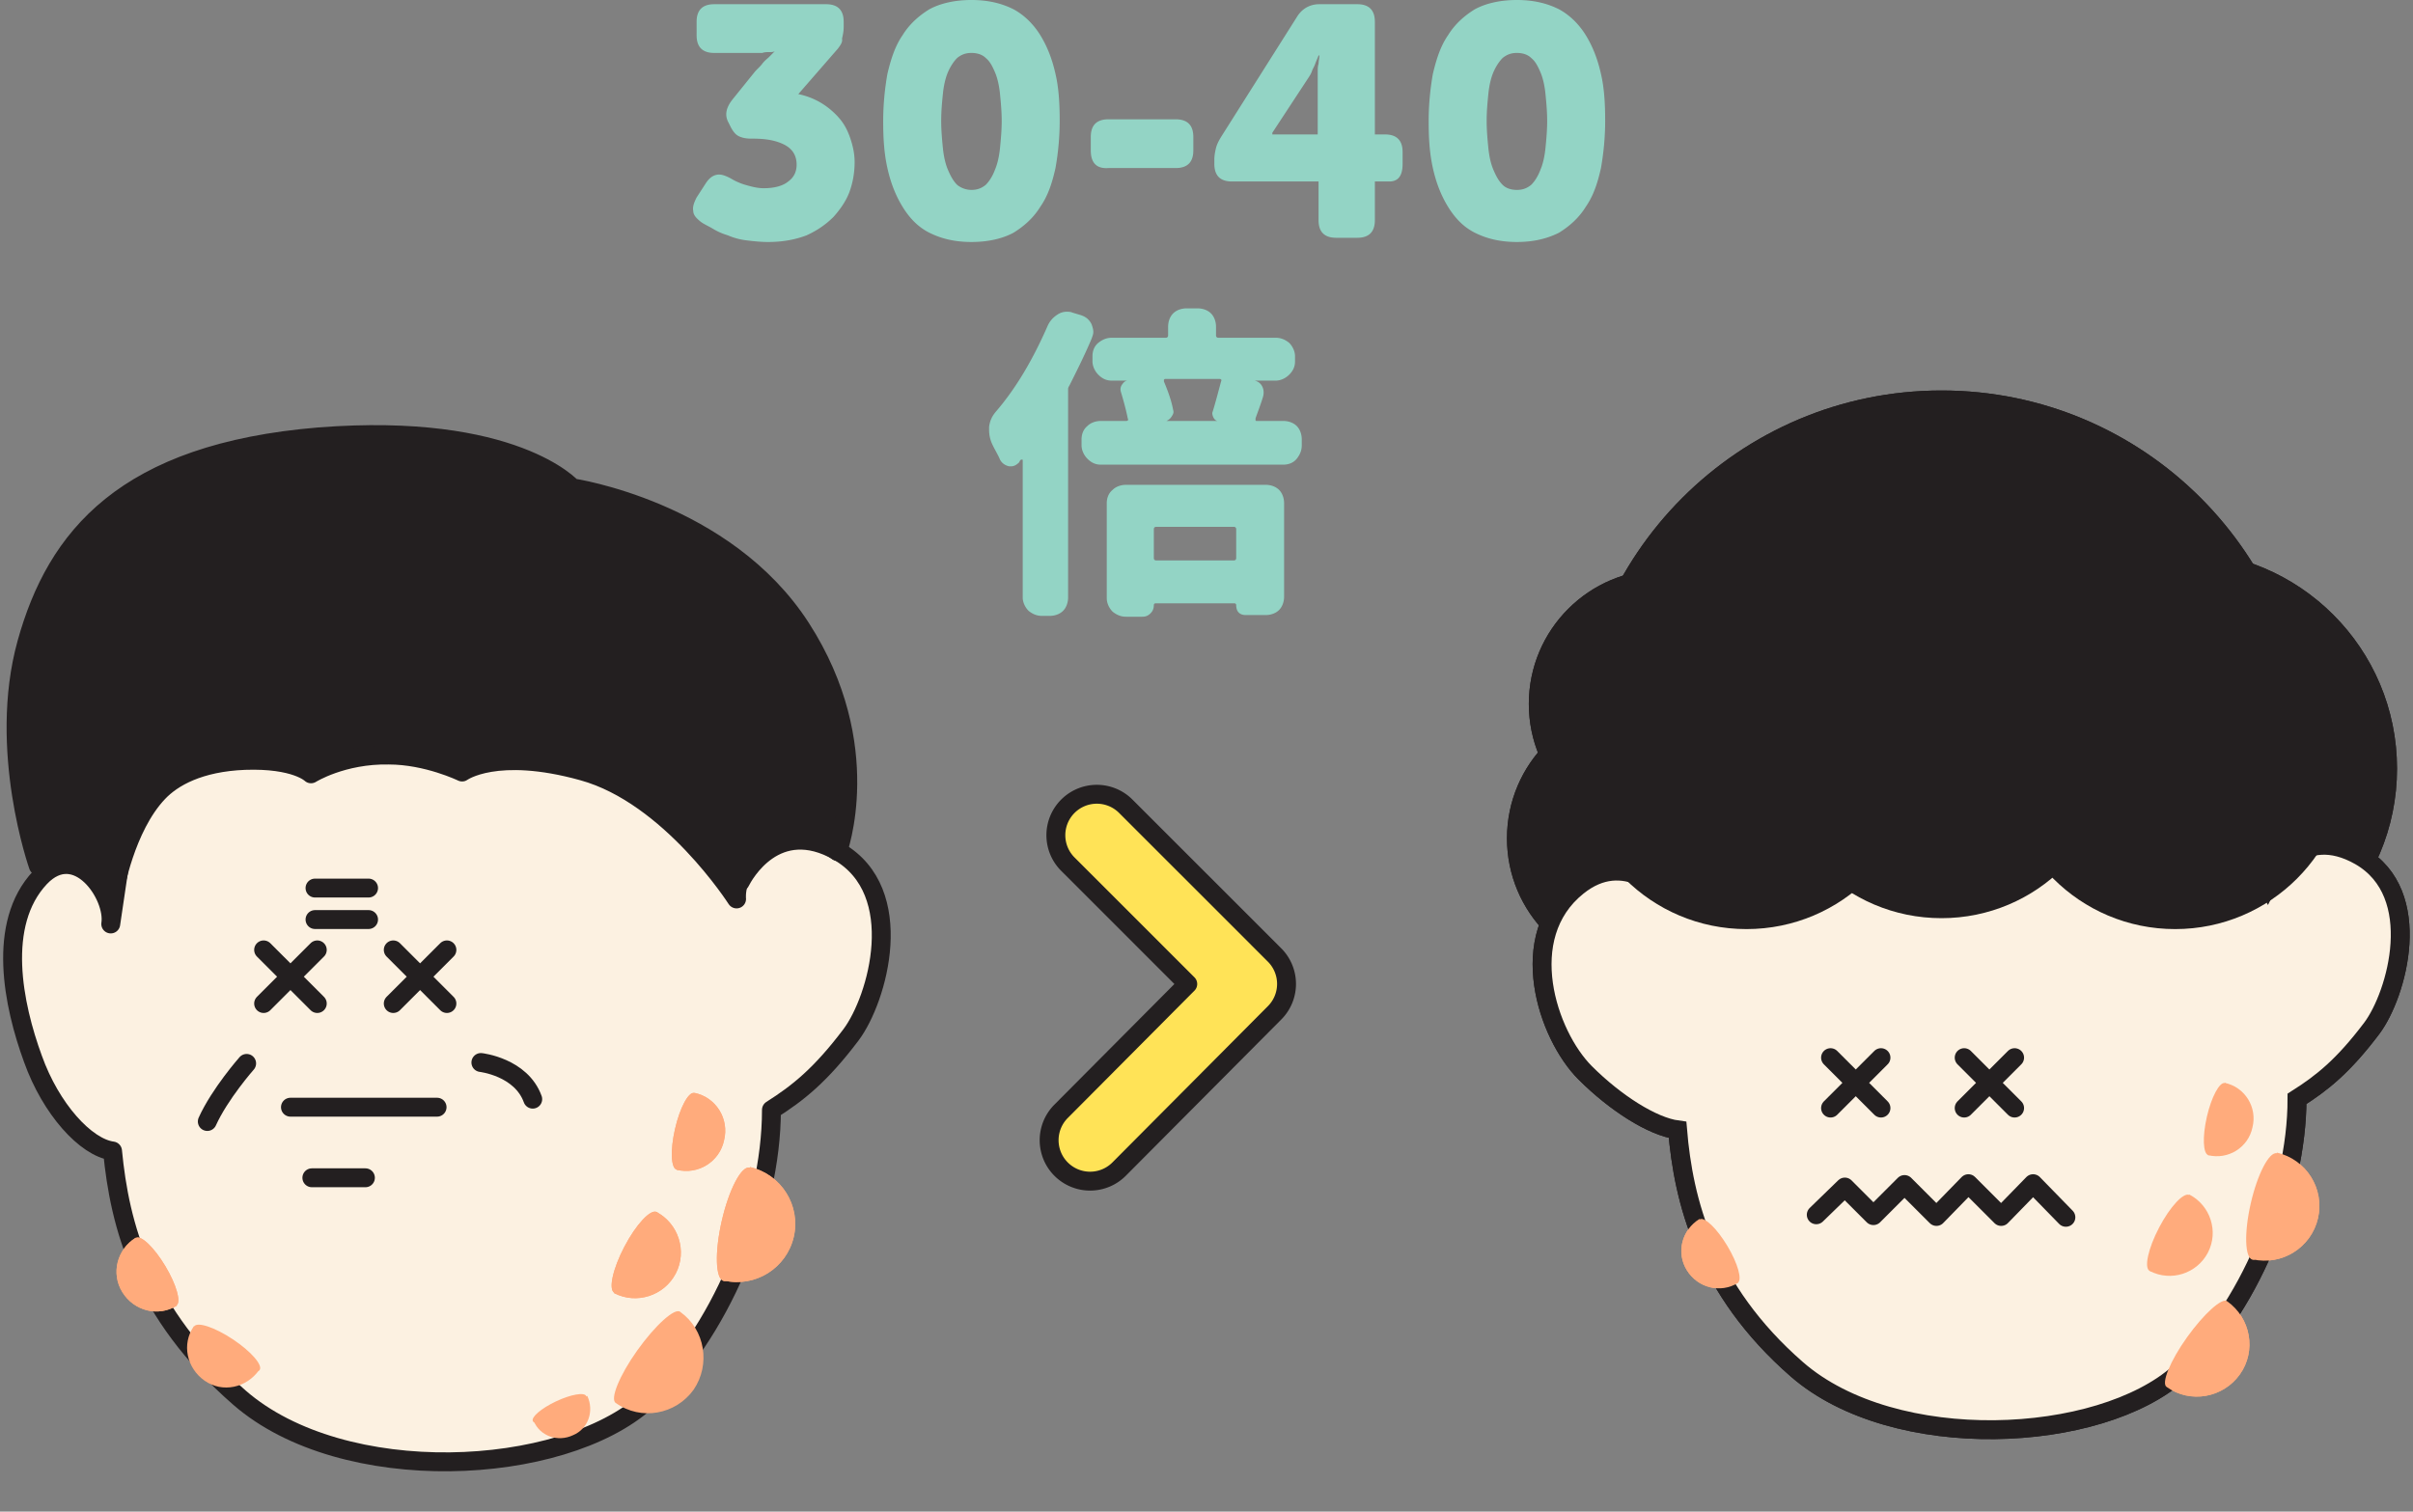 <svg width="383" height="240" fill="none" xmlns="http://www.w3.org/2000/svg"><rect width="100%" height="100%" fill="#808080" stroke="none"/><path d="M17.578 146.701l5.819-39.309 76.628.426 17.455 32.213c.567-1.135 5.676-10.501 15.609-4.825 11.069 6.386 6.244 23.416 1.987 29.092-4.825 6.386-8.372 9.224-12.63 11.92 0 16.178-8.372 35.904-19.866 46.263-13.481 12.062-48.106 13.765-64.567-.568-15.468-13.481-19.015-27.388-20.15-39.167-4.258-.567-9.792-6.67-12.63-14.617-3.122-8.514-5.818-21.428 1.135-28.807 5.818-6.102 11.92 2.838 11.21 7.379z" fill="#FCF1E1" stroke="#231F20" stroke-width="3" stroke-miterlimit="10" stroke-linecap="round" stroke-linejoin="round"/><path d="M119.041 185.3c4.966 1.135 8.088 6.102 6.953 11.069-1.135 4.967-6.102 8.089-11.069 6.953" fill="#FFAB7C"/><path d="M119.264 194.919c1.137-4.966 1.007-9.233-.292-9.531-1.299-.297-3.274 3.487-4.411 8.453-1.138 4.966-1.007 9.233.292 9.531 1.298.297 3.273-3.487 4.411-8.453zm-9.021-21.397c3.405.71 5.534 4.116 4.682 7.522-.709 3.406-4.115 5.534-7.521 4.683" fill="#FFAB7C"/><path d="M110.463 180.001c.77-3.362.651-6.257-.266-6.467-.916-.21-2.284 2.345-3.054 5.706-.77 3.362-.651 6.257.266 6.467.917.21 2.284-2.344 3.054-5.706zM28.08 207.296c-2.98 1.845-6.812.852-8.657-2.128-1.845-2.98-.851-6.812 2.129-8.657" fill="#FFAB7C"/><path d="M27.99 207.266c.807-.483.027-3.274-1.743-6.233-1.769-2.96-3.858-4.968-4.665-4.486-.807.483-.027 3.273 1.742 6.233 1.77 2.96 3.858 4.968 4.665 4.486zm76.151-14.87c3.547 1.845 4.966 6.245 3.122 9.792-1.845 3.548-6.244 4.967-9.792 3.122" fill="#FFAB7C"/><path d="M102.633 199.773c1.856-3.54 2.573-6.823 1.601-7.333-.972-.509-3.264 1.948-5.12 5.488-1.856 3.54-2.572 6.823-1.6 7.333.971.509 3.264-1.948 5.119-5.488zm16.408-14.473c4.966 1.135 8.088 6.102 6.953 11.069-1.135 4.967-6.102 8.089-11.069 6.953" fill="#FFAB7C"/><path d="M119.264 194.919c1.137-4.966 1.007-9.233-.292-9.531-1.299-.297-3.274 3.487-4.411 8.453-1.138 4.966-1.007 9.233.292 9.531 1.298.297 3.273-3.487 4.411-8.453zm-9.021-21.397c3.405.71 5.534 4.116 4.682 7.522-.709 3.406-4.115 5.534-7.521 4.683" fill="#FFAB7C"/><path d="M110.463 180.001c.77-3.362.651-6.257-.266-6.467-.916-.21-2.284 2.345-3.054 5.706-.77 3.362-.651 6.257.266 6.467.917.21 2.284-2.344 3.054-5.706zM28.08 207.296c-2.98 1.845-6.812.852-8.657-2.128-1.845-2.98-.851-6.812 2.129-8.657" fill="#FFAB7C"/><path d="M27.99 207.266c.807-.483.027-3.274-1.743-6.233-1.769-2.96-3.858-4.968-4.665-4.486-.807.483-.027 3.273 1.742 6.233 1.77 2.96 3.858 4.968 4.665 4.486zm13.145 10.249c-1.987 2.838-5.818 3.689-8.657 1.703-2.838-1.987-3.689-5.819-1.702-8.657" fill="#FFAB7C"/><path d="M41.214 217.513c.52-.783-1.387-2.965-4.26-4.873-2.873-1.907-5.623-2.819-6.144-2.035-.52.783 1.387 2.965 4.26 4.873 2.873 1.907 5.623 2.819 6.144 2.035zm66.758-9.223c-.851-.71-3.973 2.128-6.811 6.102-2.838 3.973-4.4 7.805-3.406 8.372 3.973 2.839 9.508 1.845 12.346-2.128 2.696-3.974 1.844-9.508-2.129-12.346zm-3.831-15.894c3.547 1.845 4.966 6.245 3.122 9.792-1.845 3.548-6.244 4.967-9.792 3.122" fill="#FFAB7C"/><path d="M102.633 199.773c1.856-3.54 2.573-6.823 1.601-7.333-.972-.509-3.264 1.948-5.12 5.488-1.856 3.54-2.572 6.823-1.6 7.333.971.509 3.264-1.948 5.119-5.488zm-9.419 21.856c1.135 2.413.142 5.251-2.27 6.244-2.413 1.136-5.251.142-6.244-2.27" fill="#FFAB7C"/><path d="M89.357 224.802c2.34-1.1 3.994-2.51 3.694-3.148-.3-.638-2.44-.264-4.781.836-2.34 1.101-3.995 2.51-3.695 3.148.3.639 2.441.264 4.782-.836z" fill="#FFAB7C"/><path d="M6.084 137.477s-6.527-18.449-1.845-35.336C8.922 85.254 19.85 71.914 50.642 69.36c30.936-2.412 40.16 8.089 40.16 8.089s24.265 3.548 36.327 22.28c12.062 18.732 5.818 35.477 5.818 35.477s-5.818-4.825-11.21-.993c-5.393 3.831-4.825 8.514-4.825 8.514s-10.501-16.461-24.408-20.293c-13.764-3.831-19.157.142-19.157.142s-5.534-2.696-11.636-2.696c-7.38-.142-12.346 2.98-12.346 2.98s-2.412-2.412-10.5-2.129c-7.238.284-11.495 2.697-13.766 5.109-5.25 5.535-6.953 15.61-6.953 15.61s-1.277-2.838-6.244-4.399c-3.264-1.135-5.818.426-5.818.426z" fill="#231F20" stroke="#231F20" stroke-width="3" stroke-miterlimit="10" stroke-linecap="round" stroke-linejoin="round"/><path d="M46.101 175.792h23.273" stroke="#231F20" stroke-width="3" stroke-miterlimit="10" stroke-linecap="round" stroke-linejoin="round"/><path d="M39.148 168.839s-4.257 4.825-6.244 9.224l6.244-9.224z" fill="#FCF1E1"/><path d="M39.148 168.839s-4.257 4.825-6.244 9.224" stroke="#231F20" stroke-width="3" stroke-miterlimit="10" stroke-linecap="round" stroke-linejoin="round"/><path d="M76.327 168.697s6.386.709 8.23 5.818l-8.23-5.818z" fill="#FCF1E1"/><path d="M76.327 168.697s6.386.709 8.23 5.818m-34.198-23.699l-8.515 8.515m0-8.515l8.515 8.515m20.576-8.515l-8.515 8.515m0-8.515l8.515 8.515" stroke="#231F20" stroke-width="3" stroke-miterlimit="10" stroke-linecap="round" stroke-linejoin="round"/><path d="M260.536 154.451c11.788 0 21.345-9.556 21.345-21.345s-9.557-21.345-21.345-21.345c-11.788 0-21.344 9.556-21.344 21.345s9.556 21.345 21.344 21.345z" fill="#231F20"/><path d="M264.005 133.106c11.788 0 21.344-9.556 21.344-21.345 0-11.788-9.556-21.345-21.344-21.345-11.789 0-21.345 9.557-21.345 21.345 0 11.789 9.556 21.345 21.345 21.345zm81.909 23.48c19.082 0 34.551-15.47 34.551-34.553 0-19.082-15.469-34.552-34.551-34.552s-34.551 15.47-34.551 34.552c0 19.083 15.469 34.553 34.551 34.553z" fill="#231F20"/><path d="M308.161 178.331c32.123 0 58.164-26.041 58.164-58.165 0-32.124-26.041-58.166-58.164-58.166-32.123 0-58.164 26.042-58.164 58.166 0 32.124 26.041 58.165 58.164 58.165z" fill="#231F20"/><path d="M266.272 143.112l11.606-32.952h65.635l16.408 30.284c.534-1.068 5.336-9.873 14.675-4.536 10.405 6.003 5.869 22.012 1.867 27.348-4.535 6.004-7.871 8.672-11.873 11.207 0 15.208-7.87 33.752-18.676 43.49-12.673 11.34-45.224 12.941-60.698-.533-14.541-12.674-18.01-26.815-18.944-38.021-4.002-.534-9.871-4.269-14.674-9.072-6.003-6.003-11.206-21.612-1.201-29.617 7.471-6.003 13.874.934 15.875 2.402z" fill="#FCF1E1" stroke="#231F20" stroke-width="3" stroke-miterlimit="10"/><path d="M277.211 147.514c15.104 0 27.348-12.244 27.348-27.349 0-15.104-12.244-27.348-27.348-27.348-15.103 0-27.347 12.244-27.347 27.348 0 15.105 12.244 27.349 27.347 27.349z" fill="#231F20"/><path d="M308.161 145.78c15.104 0 27.348-12.244 27.348-27.348 0-15.105-12.244-27.349-27.348-27.349s-27.348 12.244-27.348 27.349c0 15.104 12.244 27.348 27.348 27.348z" fill="#231F20"/><path d="M345.247 147.514c15.104 0 27.348-12.244 27.348-27.349 0-15.104-12.244-27.348-27.348-27.348s-27.348 12.244-27.348 27.348c0 15.105 12.244 27.349 27.348 27.349z" fill="#231F20"/><path d="M361.389 183.001c4.669 1.067 7.604 5.736 6.536 10.406-1.067 4.669-5.736 7.604-10.405 6.537" fill="#FFAB7C"/><path d="M361.673 192.063c1.07-4.669.947-8.68-.274-8.96-1.221-.279-3.078 3.279-4.147 7.947-1.07 4.668-.947 8.68.274 8.959 1.221.28 3.078-3.278 4.147-7.946zm-8.555-20.135c3.201.667 5.202 3.869 4.402 7.07-.667 3.202-3.869 5.203-7.07 4.403" fill="#FFAB7C"/><path d="M353.4 178.038c.724-3.16.612-5.882-.25-6.079-.862-.198-2.147 2.204-2.871 5.364-.724 3.161-.612 5.882.249 6.08.862.197 2.148-2.204 2.872-5.365zm-77.523 25.641c-2.801 1.734-6.403.8-8.137-2.002-1.734-2.801-.801-6.403 2.001-8.137" fill="#FFAB7C"/><path d="M275.815 203.685c.759-.454.026-3.077-1.638-5.859-1.663-2.783-3.627-4.671-4.386-4.217-.758.453-.025 3.077 1.638 5.859 1.664 2.783 3.627 4.671 4.386 4.217zm77.703 2.929c-.8-.667-3.735 2.001-6.403 5.736-2.668 3.736-4.136 7.338-3.202 7.871 3.735 2.668 8.938 1.735 11.606-2.001 2.668-3.735 1.734-8.938-2.001-11.606zm-6.003-16.943c3.335 1.734 4.669 5.87 2.935 9.205-1.735 3.335-5.87 4.669-9.205 2.935" fill="#FFAB7C"/><path d="M346.012 196.63c1.745-3.329 2.419-6.415 1.505-6.894-.914-.479-3.068 1.831-4.813 5.159-1.745 3.328-2.418 6.415-1.505 6.894.914.478 3.069-1.831 4.813-5.159z" fill="#FFAB7C"/><path d="M291.619 165.658l11.072 5.469-11.072 7.071m32.95-12.54l-11.072 5.469 11.072 7.071" stroke="#231F20" stroke-width="3" stroke-miterlimit="10" stroke-linecap="round" stroke-linejoin="round"/><path d="M288.284 192.873l4.536-4.403 4.535 4.536 4.936-4.936 5.069 5.069 5.07-5.202 5.203 5.202 5.069-5.202 5.203 5.336" fill="#FCF1E1"/><path d="M288.284 192.873l4.536-4.403 4.535 4.536 4.936-4.936 5.069 5.069 5.07-5.202 5.203 5.202 5.069-5.202 5.203 5.336" stroke="#231F20" stroke-width="3" stroke-miterlimit="10" stroke-linecap="round" stroke-linejoin="round"/><path d="M260.536 154.451c11.788 0 21.345-9.556 21.345-21.345s-9.557-21.345-21.345-21.345c-11.788 0-21.344 9.556-21.344 21.345s9.556 21.345 21.344 21.345z" fill="#231F20"/><path d="M264.005 133.106c11.788 0 21.344-9.556 21.344-21.345 0-11.788-9.556-21.345-21.344-21.345-11.789 0-21.345 9.557-21.345 21.345 0 11.789 9.556 21.345 21.345 21.345zm81.909 23.48c19.082 0 34.551-15.47 34.551-34.553 0-19.082-15.469-34.552-34.551-34.552s-34.551 15.47-34.551 34.552c0 19.083 15.469 34.553 34.551 34.553z" fill="#231F20"/><path d="M308.161 178.331c32.123 0 58.164-26.041 58.164-58.165 0-32.124-26.041-58.166-58.164-58.166-32.123 0-58.164 26.042-58.164 58.166 0 32.124 26.041 58.165 58.164 58.165z" fill="#231F20"/><path d="M266.272 143.112l11.606-32.952h65.635l16.408 30.284c.534-1.068 5.336-9.873 14.675-4.536 10.405 6.003 5.869 22.012 1.867 27.348-4.535 6.004-7.871 8.672-11.873 11.207 0 15.208-7.87 33.752-18.676 43.49-12.673 11.34-45.224 12.941-60.698-.533-14.541-12.674-18.01-26.815-18.944-38.021-4.002-.534-9.871-4.269-14.674-9.072-6.003-6.003-11.206-21.612-1.201-29.617 7.471-6.003 13.874.934 15.875 2.402z" fill="#FCF1E1" stroke="#231F20" stroke-width="3" stroke-miterlimit="10"/><path d="M277.211 147.514c15.104 0 27.348-12.244 27.348-27.349 0-15.104-12.244-27.348-27.348-27.348-15.103 0-27.347 12.244-27.347 27.348 0 15.105 12.244 27.349 27.347 27.349z" fill="#231F20"/><path d="M308.161 145.78c15.104 0 27.348-12.244 27.348-27.348 0-15.105-12.244-27.349-27.348-27.349s-27.348 12.244-27.348 27.349c0 15.104 12.244 27.348 27.348 27.348z" fill="#231F20"/><path d="M345.247 147.514c15.104 0 27.348-12.244 27.348-27.349 0-15.104-12.244-27.348-27.348-27.348s-27.348 12.244-27.348 27.348c0 15.105 12.244 27.349 27.348 27.349z" fill="#231F20"/><path d="M361.389 183.001c4.669 1.067 7.604 5.736 6.536 10.406-1.067 4.669-5.736 7.604-10.405 6.537" fill="#FFAB7C"/><path d="M361.673 192.063c1.07-4.669.947-8.68-.274-8.96-1.221-.279-3.078 3.279-4.147 7.947-1.07 4.668-.947 8.68.274 8.959 1.221.28 3.078-3.278 4.147-7.946zm-8.555-20.135c3.201.667 5.202 3.869 4.402 7.07-.667 3.202-3.869 5.203-7.07 4.403" fill="#FFAB7C"/><path d="M353.4 178.038c.724-3.16.612-5.882-.25-6.079-.862-.198-2.147 2.204-2.871 5.364-.724 3.161-.612 5.882.249 6.08.862.197 2.148-2.204 2.872-5.365zm-77.523 25.641c-2.801 1.734-6.403.8-8.137-2.002-1.734-2.801-.801-6.403 2.001-8.137" fill="#FFAB7C"/><path d="M275.815 203.685c.759-.454.026-3.077-1.638-5.859-1.663-2.783-3.627-4.671-4.386-4.217-.758.453-.025 3.077 1.638 5.859 1.664 2.783 3.627 4.671 4.386 4.217zm77.703 2.929c-.8-.667-3.735 2.001-6.403 5.736-2.668 3.736-4.136 7.338-3.202 7.871 3.735 2.668 8.938 1.735 11.606-2.001 2.668-3.735 1.734-8.938-2.001-11.606zm-6.003-16.943c3.335 1.734 4.669 5.87 2.935 9.205-1.735 3.335-5.87 4.669-9.205 2.935" fill="#FFAB7C"/><path d="M346.012 196.63c1.745-3.329 2.419-6.415 1.505-6.894-.914-.479-3.068 1.831-4.813 5.159-1.745 3.328-2.418 6.415-1.505 6.894.914.478 3.069-1.831 4.813-5.159z" fill="#FFAB7C"/><path d="M288.284 192.873l4.536-4.403 4.535 4.536 4.936-4.936 5.069 5.069 5.07-5.202 5.203 5.202 5.069-5.202 5.203 5.336" fill="#FCF1E1"/><path d="M288.284 192.873l4.536-4.403 4.535 4.536 4.936-4.936 5.069 5.069 5.07-5.202 5.203 5.202 5.069-5.202 5.203 5.336m-29.349-25.347l-8.004 8.004m0-8.004l8.004 8.004m21.211-8.004l-8.004 8.004m0-8.004l8.004 8.004" stroke="#231F20" stroke-width="3" stroke-miterlimit="10" stroke-linecap="round" stroke-linejoin="round"/><path fill-rule="evenodd" clip-rule="evenodd" d="M169.495 128.011a6.498 6.498 0 019.192 0l23.613 23.613a6.5 6.5 0 01.012 9.18l-24.68 24.814a6.5 6.5 0 01-9.217-9.168l20.108-20.218-19.028-19.029a6.498 6.498 0 010-9.192z" fill="#FFE357" stroke="#231F20" stroke-width="3" stroke-miterlimit="10" stroke-linecap="round" stroke-linejoin="round"/><path d="M111.235 35.22c-.667-.534-1.2-1.068-1.2-1.735-.134-.667.133-1.334.533-2.134l1.468-2.268c.533-.8 1.067-1.2 1.734-1.334.667-.134 1.334.133 2.134.533.667.4 1.468.8 2.402 1.068.934.266 1.867.533 2.935.533 1.734 0 3.068-.4 3.868-1.067.934-.667 1.334-1.6 1.334-2.668 0-1.468-.667-2.535-2.001-3.202-1.334-.667-2.935-.934-4.936-.934h-.266c-.801 0-1.468-.133-2.002-.4-.533-.267-.933-.8-1.334-1.6l-.266-.535c-.667-1.2-.401-2.4.667-3.735l3.335-4.136c.4-.533.934-.933 1.334-1.467s.8-.8 1.067-1.067l.934-.934c-.267.133-.534.133-.934.133-.267 0-.667 0-1.067.134h-7.604c-1.868 0-2.802-.934-2.802-2.802V3.47c0-1.868.934-2.802 2.802-2.802h17.742c1.868 0 2.802.934 2.802 2.802v.8c0 .667-.134 1.334-.267 1.868.133.533-.267 1.067-.667 1.6l-6.27 7.205a11.5 11.5 0 013.735 1.467 12.132 12.132 0 012.802 2.401c.8.934 1.334 2.002 1.734 3.202.4 1.2.667 2.401.667 3.736 0 1.6-.267 3.201-.8 4.669-.534 1.467-1.468 2.801-2.535 4.002-1.201 1.2-2.535 2.135-4.269 2.935-1.734.667-3.735 1.067-6.136 1.067-1.201 0-2.402-.133-3.469-.267a10.6 10.6 0 01-2.935-.8 10.004 10.004 0 01-2.401-1.067c-.667-.4-1.334-.667-1.868-1.068zm42.956 3.201c-2.668 0-4.802-.533-6.67-1.467-1.868-.934-3.202-2.401-4.269-4.136-1.067-1.734-1.868-3.735-2.401-6.136-.534-2.402-.667-4.803-.667-7.471s.267-5.203.667-7.471c.533-2.268 1.2-4.403 2.401-6.137 1.067-1.734 2.535-3.068 4.269-4.136C149.255.534 151.523 0 154.191 0s4.803.534 6.67 1.467c1.734.934 3.202 2.402 4.269 4.136 1.067 1.734 1.868 3.736 2.401 6.137.534 2.268.667 4.803.667 7.47a43.12 43.12 0 01-.667 7.471c-.533 2.402-1.2 4.403-2.401 6.137-1.067 1.735-2.535 3.069-4.269 4.136-1.734.934-4.002 1.467-6.67 1.467zm0-8.27c.934 0 1.601-.268 2.268-.801.534-.534 1.067-1.334 1.467-2.402.401-.933.667-2.134.801-3.468.133-1.334.267-2.802.267-4.27 0-1.467-.134-2.934-.267-4.268-.134-1.334-.4-2.535-.801-3.469-.4-.934-.8-1.734-1.467-2.268-.534-.534-1.334-.8-2.268-.8-.934 0-1.601.266-2.268.8-.533.534-1.067 1.334-1.467 2.268-.4.934-.667 2.135-.801 3.469-.133 1.334-.266 2.668-.266 4.269 0 1.467.133 2.935.266 4.269.134 1.334.401 2.535.801 3.468.4.934.8 1.735 1.467 2.402.667.533 1.468.8 2.268.8zm18.943-6.271v-2.135c0-1.867.934-2.801 2.802-2.801h10.672c1.868 0 2.801.934 2.801 2.801v2.135c0 1.868-.933 2.802-2.801 2.802h-10.672c-1.868.133-2.802-.801-2.802-2.802zm22.412 4.936c-1.868 0-2.801-.934-2.801-2.802v-.667c0-.667.133-1.334.266-1.867.134-.534.401-1.068.801-1.735l12.139-19.21c.801-1.201 2.002-1.868 3.469-1.868h6.003c1.868 0 2.802.934 2.802 2.802v17.876h1.6c1.868 0 2.802.934 2.802 2.802v1.867c0 1.868-.667 2.802-2.135 2.802h-2.267v6.137c0 1.867-.934 2.801-2.802 2.801h-3.335c-1.868 0-2.801-.934-2.801-2.801v-6.137h-13.741zm13.607-7.47v-9.874c0-.534 0-.934.134-1.334 0-.4.133-.934.133-1.334h-.133c-.134.4-.401.934-.534 1.334s-.4.8-.534 1.2c-.133.4-.4.801-.667 1.201l-5.603 8.538v.267h7.204zm31.617 17.075c-2.668 0-4.803-.533-6.671-1.467-1.867-.934-3.201-2.401-4.268-4.136-1.068-1.734-1.868-3.735-2.402-6.136-.533-2.402-.667-4.803-.667-7.471s.267-5.203.667-7.471c.534-2.268 1.201-4.403 2.402-6.137 1.067-1.734 2.534-3.068 4.268-4.136C235.834.534 238.102 0 240.77 0s4.802.534 6.67 1.467c1.734.934 3.201 2.402 4.269 4.136 1.067 1.734 1.867 3.736 2.401 6.137.534 2.268.667 4.803.667 7.47 0 2.669-.267 5.204-.667 7.471-.534 2.402-1.201 4.403-2.401 6.137-1.068 1.735-2.535 3.069-4.269 4.136-1.868.934-4.002 1.467-6.67 1.467zm0-8.27c.933 0 1.6-.268 2.267-.801.534-.534 1.068-1.334 1.468-2.402.4-.933.667-2.134.8-3.468.134-1.334.267-2.802.267-4.27 0-1.467-.133-2.934-.267-4.268-.133-1.334-.4-2.535-.8-3.469-.4-.934-.8-1.734-1.468-2.268-.533-.534-1.334-.8-2.267-.8-.934 0-1.601.266-2.268.8-.534.534-1.067 1.334-1.468 2.268-.4.934-.667 2.135-.8 3.469s-.267 2.668-.267 4.269c0 1.467.134 2.935.267 4.269s.4 2.535.8 3.468c.401.934.801 1.735 1.468 2.402.533.533 1.334.8 2.268.8zm-74.439 21.478c.4-.8.934-1.334 1.601-1.735.4-.267.933-.4 1.334-.4.266 0 .667 0 .933.133l1.335.4c.8.267 1.334.668 1.734 1.468.133.4.267.8.267 1.2 0 .401-.134.668-.267 1.068-1.067 2.535-2.268 4.936-3.469 7.337-.133.267-.267.4-.267.668v33.085c0 .8-.266 1.6-.8 2.134-.534.534-1.334.8-2.134.8h-1.201c-.8 0-1.467-.266-2.134-.8-.534-.533-.934-1.334-.934-2.134V73.107c0-.133 0-.133-.134-.133h-.133c-.134.133-.267.267-.267.4-.4.4-.8.667-1.334.667h-.267c-.667-.133-1.2-.534-1.467-1.067-.4-.934-.934-1.734-1.334-2.668a5.349 5.349 0 01-.4-2.001v-.534c.133-.934.4-1.601 1.067-2.401 3.335-3.87 6.003-8.539 8.271-13.741zm32.95 14.808v.267c0 .133.134.133.134.133h4.269c.8 0 1.6.267 2.134.8.534.534.801 1.335.801 2.135v.934c0 .8-.267 1.467-.801 2.134-.534.667-1.334.934-2.134.934h-28.949c-.8 0-1.467-.267-2.134-.934-.534-.533-.934-1.334-.934-2.134v-.934c0-.8.267-1.6.934-2.135.533-.533 1.334-.8 2.134-.8h4.002c.267 0 .4-.133.267-.4-.267-1.334-.667-2.802-1.067-4.136-.134-.4-.134-.8.133-1.2.267-.4.534-.667.934-.667h-2.535c-.8 0-1.467-.267-2.134-.934-.534-.534-.934-1.334-.934-2.135v-.8c0-.8.267-1.601.934-2.135.667-.533 1.334-.8 2.134-.8h8.538c.267 0 .4-.134.4-.4v-1.335c0-.8.267-1.6.801-2.134.533-.534 1.334-.8 2.134-.8h1.735c.8 0 1.6.266 2.134.8.534.533.8 1.334.8 2.134v1.334c0 .267.134.4.401.4h9.071c.8 0 1.467.268 2.134.801.534.534.934 1.334.934 2.135v.8c0 .8-.267 1.468-.934 2.135-.533.533-1.334.934-2.134.934h-3.335c.534.133.934.4 1.201.933.266.534.266 1.068.133 1.601-.4 1.334-.934 2.668-1.201 3.469zM178.737 97.92c-.8 0-1.467-.267-2.134-.8-.534-.534-.934-1.334-.934-2.135V79.911c0-.8.267-1.6.934-2.135.533-.533 1.334-.8 2.134-.8h22.145c.801 0 1.601.267 2.135.8.533.534.8 1.335.8 2.135v14.808c0 .8-.267 1.601-.8 2.135-.534.533-1.334.8-2.135.8h-3.201c-.401 0-.801-.133-1.068-.4s-.4-.667-.4-1.2a.287.287 0 00-.267-.267h-12.54a.286.286 0 00-.266.266c0 .534-.134.934-.534 1.334s-.8.534-1.334.534h-2.535zm17.476-13.874c0-.267-.133-.4-.4-.4H183.54c-.267 0-.4.133-.4.4v4.535c0 .267.133.4.4.4h12.273c.267 0 .4-.133.4-.4v-4.535zm-2.401-23.48c.133-.267 0-.4-.267-.4h-8.538c-.133 0-.133 0-.267.133v.267c.667 1.6 1.201 3.068 1.468 4.536.133.4 0 .667-.267 1.067-.267.4-.534.534-.8.667h8.137c-.267 0-.533-.267-.667-.534-.133-.266-.267-.667-.133-.933.533-1.735.934-3.336 1.334-4.803z" fill="#93D4C5"/><path d="M49.5 187H58m-8-41h8.5m-8.5-5h8.5" stroke="#231F20" stroke-width="3" stroke-linecap="round"/></svg>
